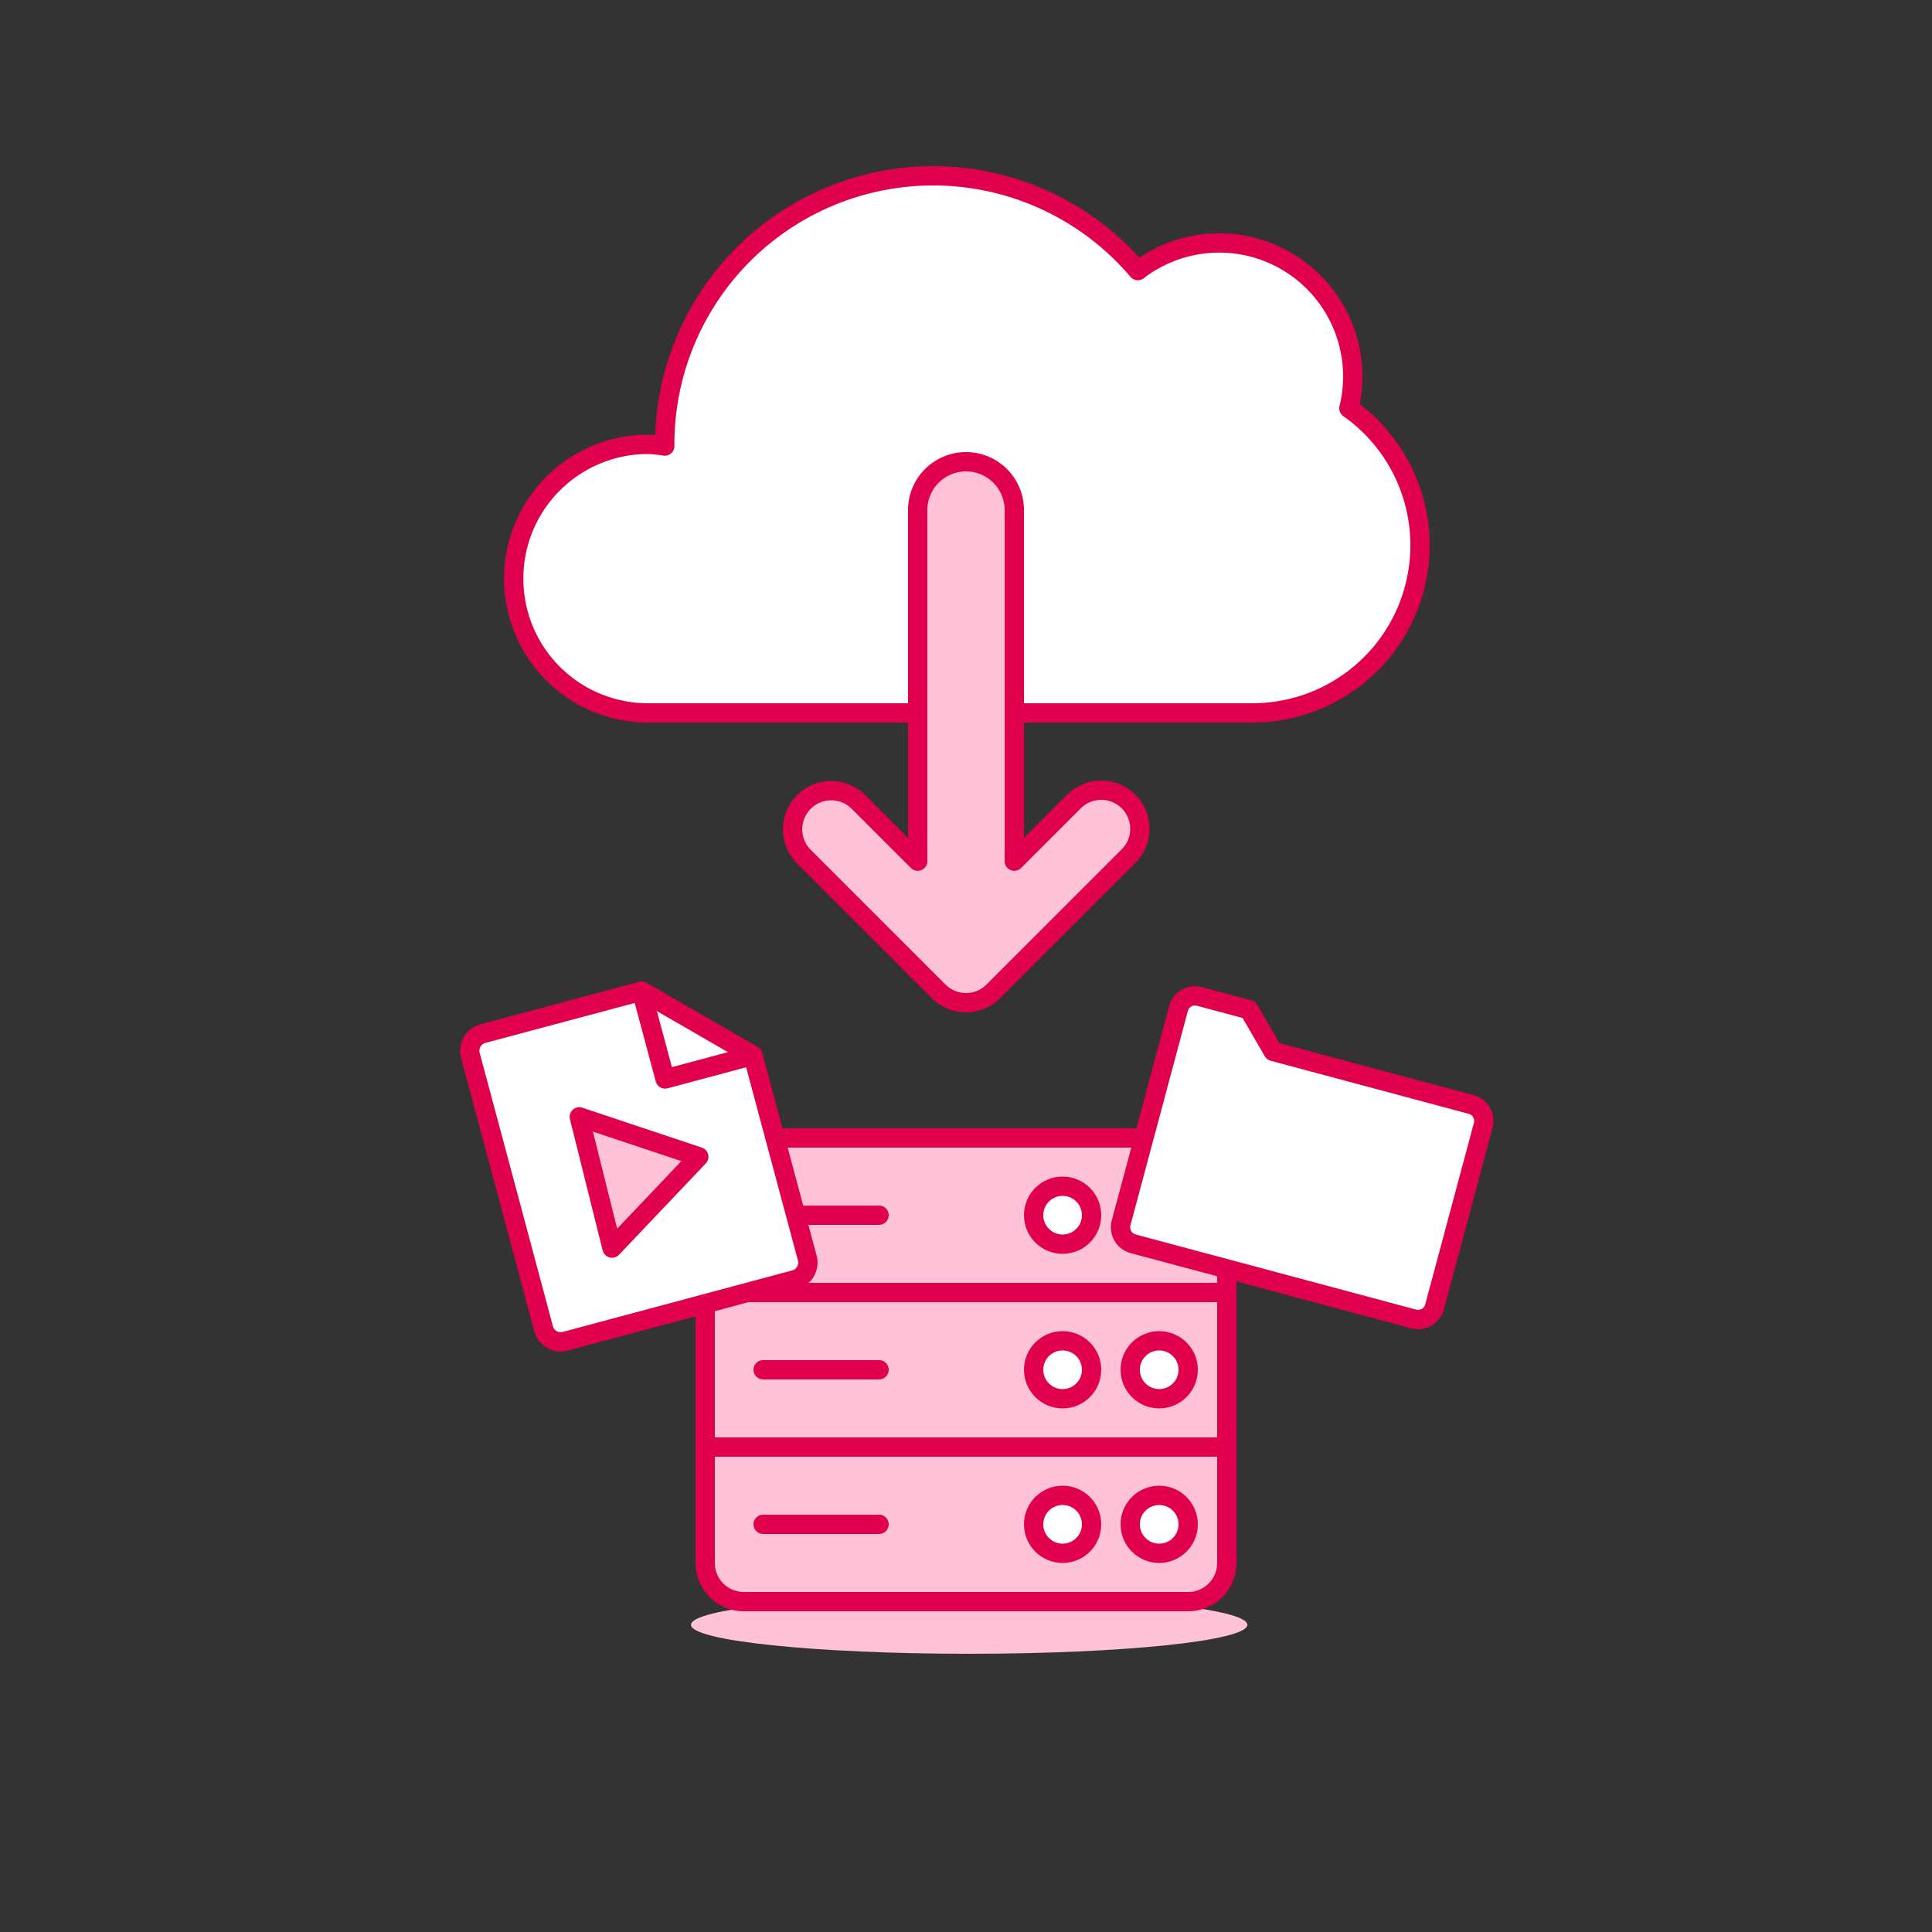 <?xml version="1.0" encoding="UTF-8" standalone="no"?>
<svg
   xmlns:dc="http://purl.org/dc/elements/1.1/"
   xmlns:cc="http://creativecommons.org/ns#"
   xmlns:rdf="http://www.w3.org/1999/02/22-rdf-syntax-ns#"
   xmlns:svg="http://www.w3.org/2000/svg"
   xmlns="http://www.w3.org/2000/svg"
   xmlns:sodipodi="http://sodipodi.sourceforge.net/DTD/sodipodi-0.dtd"
   xmlns:inkscape="http://www.inkscape.org/namespaces/inkscape"
   viewBox="0 0 128 128"
   version="1.1"
   id="svg68"
   sodipodi:docname="cloud-download-18.svg"
   width="128"
   height="128"
   inkscape:version="0.92.3 (2405546, 2018-03-11)">
  <rect x="0" y="0" width="128" height="128" fill="#333333" stroke="none"/>
  <sodipodi:namedview
     pagecolor="#ffffff"
     bordercolor="#666666"
     borderopacity="1"
     objecttolerance="10"
     gridtolerance="10"
     guidetolerance="10"
     inkscape:pageopacity="0"
     inkscape:pageshadow="2"
     inkscape:window-width="1920"
     inkscape:window-height="1025"
     id="namedview70"
     showgrid="false"
     inkscape:zoom="2.36"
     inkscape:cx="50"
     inkscape:cy="50"
     inkscape:window-x="1920"
     inkscape:window-y="27"
     inkscape:window-maximized="1"
     inkscape:current-layer="svg68" />
  <defs
     id="defs4">
    <style
       id="style2">
      .a {
        fill: #ffeef4;
      }

      .b, .g {
        fill: #ffc2d7;
      }

      .c, .f {
        fill: #fff;
      }

      .d, .e {
        fill: none;
      }

      .d, .e, .f, .g {
        stroke: #e0004d;
        stroke-linejoin: round;
      }

      .d, .f, .g {
        stroke-linecap: round;
      }
    </style>
  </defs>
  <title
     id="title6">cloud-download-18--cloud-network-STORAGE-SERVICE-COMPUTING-INTERNET-SYNC-TRANSFER-server-download</title>
  <g
     id="g66"
     transform="scale(1.28)">
    <g
       id="g64">
      <ellipse
         class="b"
         cx="50.164"
         cy="84.099"
         rx="14.4"
         ry="1.5"
         id="ellipse10"
         style="fill:#ffc2d7" />
      <g
         id="g16">
        <path
           class="c"
           d="M 69.82,21.132 A 6.913,6.913 0 0 0 58.894,14.006 13.892,13.892 0 0 0 34.407,23 c 0,0.03 0,0.059 0,0.088 A 6.793,6.793 0 0 0 33.538,23 a 6.95,6.95 0 1 0 0,13.9 H 64.813 A 8.675,8.675 0 0 0 69.82,21.132 Z"
           id="path12"
           inkscape:connector-curvature="0"
           style="fill:#ffffff" />
        <path
           class="d"
           d="M 69.82,21.132 A 6.913,6.913 0 0 0 58.894,14.006 13.892,13.892 0 0 0 34.407,23 c 0,0.03 0,0.059 0,0.088 A 6.793,6.793 0 0 0 33.538,23 a 6.95,6.95 0 1 0 0,13.9 H 64.813 A 8.675,8.675 0 0 0 69.82,21.132 Z"
           id="path14"
           inkscape:connector-curvature="0"
           style="fill:none;stroke:#e0004d;stroke-linecap:round;stroke-linejoin:round" />
      </g>
      <g
         id="g22">
        <path
           class="b"
           d="m 58.414,41.486 a 2,2 0 0 0 -2.828,0 L 52.5,44.572 V 26.4 a 2.5,2.5 0 0 0 -5,0 v 18.172 l -3.086,-3.086 a 2,2 0 0 0 -2.828,2.828 l 7,7 a 2,2 0 0 0 2.828,0 l 7,-7 a 2,2 0 0 0 0,-2.828 z"
           id="path18"
           inkscape:connector-curvature="0"
           style="fill:#ffc2d7" />
        <path
           class="e"
           d="m 58.414,41.486 a 2,2 0 0 0 -2.828,0 L 52.5,44.572 V 26.4 a 2.5,2.5 0 0 0 -5,0 v 18.172 l -3.086,-3.086 a 2,2 0 0 0 -2.828,2.828 l 7,7 a 2,2 0 0 0 2.828,0 l 7,-7 a 2,2 0 0 0 0,-2.828 z"
           id="path20"
           inkscape:connector-curvature="0"
           style="fill:none;stroke:#e0004d;stroke-linejoin:round" />
      </g>
      <g
         id="g48">
        <rect
           class="b"
           x="36.5"
           y="58.899"
           width="27"
           height="24"
           rx="2"
           id="rect24"
           style="fill:#ffc2d7" />
        <line
           class="d"
           x1="39.5"
           y1="78.899"
           x2="45.5"
           y2="78.899"
           id="line26"
           style="fill:none;stroke:#e0004d;stroke-linecap:round;stroke-linejoin:round" />
        <line
           class="d"
           x1="39.5"
           y1="70.899"
           x2="45.5"
           y2="70.899"
           id="line28"
           style="fill:none;stroke:#e0004d;stroke-linecap:round;stroke-linejoin:round" />
        <line
           class="d"
           x1="39.5"
           y1="62.899"
           x2="45.5"
           y2="62.899"
           id="line30"
           style="fill:none;stroke:#e0004d;stroke-linecap:round;stroke-linejoin:round" />
        <circle
           class="f"
           cx="55"
           cy="62.899"
           r="1.5"
           id="circle32"
           style="fill:#ffffff;stroke:#e0004d;stroke-linecap:round;stroke-linejoin:round" />
        <circle
           class="f"
           cx="60"
           cy="70.899"
           r="1.5"
           id="circle34"
           style="fill:#ffffff;stroke:#e0004d;stroke-linecap:round;stroke-linejoin:round" />
        <circle
           class="f"
           cx="55"
           cy="70.899"
           r="1.5"
           id="circle36"
           style="fill:#ffffff;stroke:#e0004d;stroke-linecap:round;stroke-linejoin:round" />
        <circle
           class="f"
           cx="60"
           cy="78.899"
           r="1.5"
           id="circle38"
           style="fill:#ffffff;stroke:#e0004d;stroke-linecap:round;stroke-linejoin:round" />
        <circle
           class="f"
           cx="55"
           cy="78.899"
           r="1.5"
           id="circle40"
           style="fill:#ffffff;stroke:#e0004d;stroke-linecap:round;stroke-linejoin:round" />
        <path
           class="d"
           d="m 61.5,82.9 h -23 a 2,2 0 0 1 -2,-2 v -6 h 27 v 6 a 2,2 0 0 1 -2,2 z"
           id="path42"
           inkscape:connector-curvature="0"
           style="fill:none;stroke:#e0004d;stroke-linecap:round;stroke-linejoin:round" />
        <rect
           class="d"
           x="36.5"
           y="66.899"
           width="27"
           height="8"
           id="rect44"
           style="fill:none;stroke:#e0004d;stroke-linecap:round;stroke-linejoin:round" />
        <path
           class="d"
           d="m 63.5,66.9 h -27 v -6 a 2,2 0 0 1 2,-2 h 23 a 2,2 0 0 1 2,2 z"
           id="path46"
           inkscape:connector-curvature="0"
           style="fill:none;stroke:#e0004d;stroke-linecap:round;stroke-linejoin:round" />
      </g>
      <g
         id="g54">
        <path
           class="c"
           d="m 74.253,67.644 a 0.884,0.884 0 0 1 -1.082,0.625 L 58.653,64.379 A 0.885,0.885 0 0 1 58.028,63.296 L 61,52.2 a 0.883,0.883 0 0 1 1.083,-0.625 l 2.561,0.686 1.256,2.161 10.247,2.745 a 0.884,0.884 0 0 1 0.625,1.083 z"
           id="path50"
           inkscape:connector-curvature="0"
           style="fill:#ffffff" />
        <path
           class="d"
           d="m 74.253,67.644 a 0.884,0.884 0 0 1 -1.082,0.625 L 58.653,64.379 A 0.885,0.885 0 0 1 58.028,63.296 L 61,52.2 a 0.883,0.883 0 0 1 1.083,-0.625 l 2.561,0.686 1.256,2.161 10.247,2.745 a 0.884,0.884 0 0 1 0.625,1.083 z"
           id="path52"
           inkscape:connector-curvature="0"
           style="fill:none;stroke:#e0004d;stroke-linecap:round;stroke-linejoin:round" />
      </g>
      <g
         id="g62">
        <path
           class="f"
           d="m 41.785,65.118 a 0.916,0.916 0 0 1 -0.648,1.121 L 29.259,69.422 A 0.916,0.916 0 0 1 28.137,68.775 L 24.345,54.622 A 0.916,0.916 0 0 1 24.992,53.5 l 8.214,-2.2 5.768,3.33 z"
           id="path56"
           inkscape:connector-curvature="0"
           style="fill:#ffffff;stroke:#e0004d;stroke-linecap:round;stroke-linejoin:round" />
        <polygon
           class="f"
           points="33.206,51.299 34.425,55.848 38.974,54.629 "
           id="polygon58"
           style="fill:#ffffff;stroke:#e0004d;stroke-linecap:round;stroke-linejoin:round" />
        <polygon
           class="g"
           points="29.985,57.809 31.679,64.601 36.169,59.874 "
           id="polygon60"
           style="fill:#ffc2d7;stroke:#e0004d;stroke-linecap:round;stroke-linejoin:round" />
      </g>
    </g>
  </g>
</svg>
